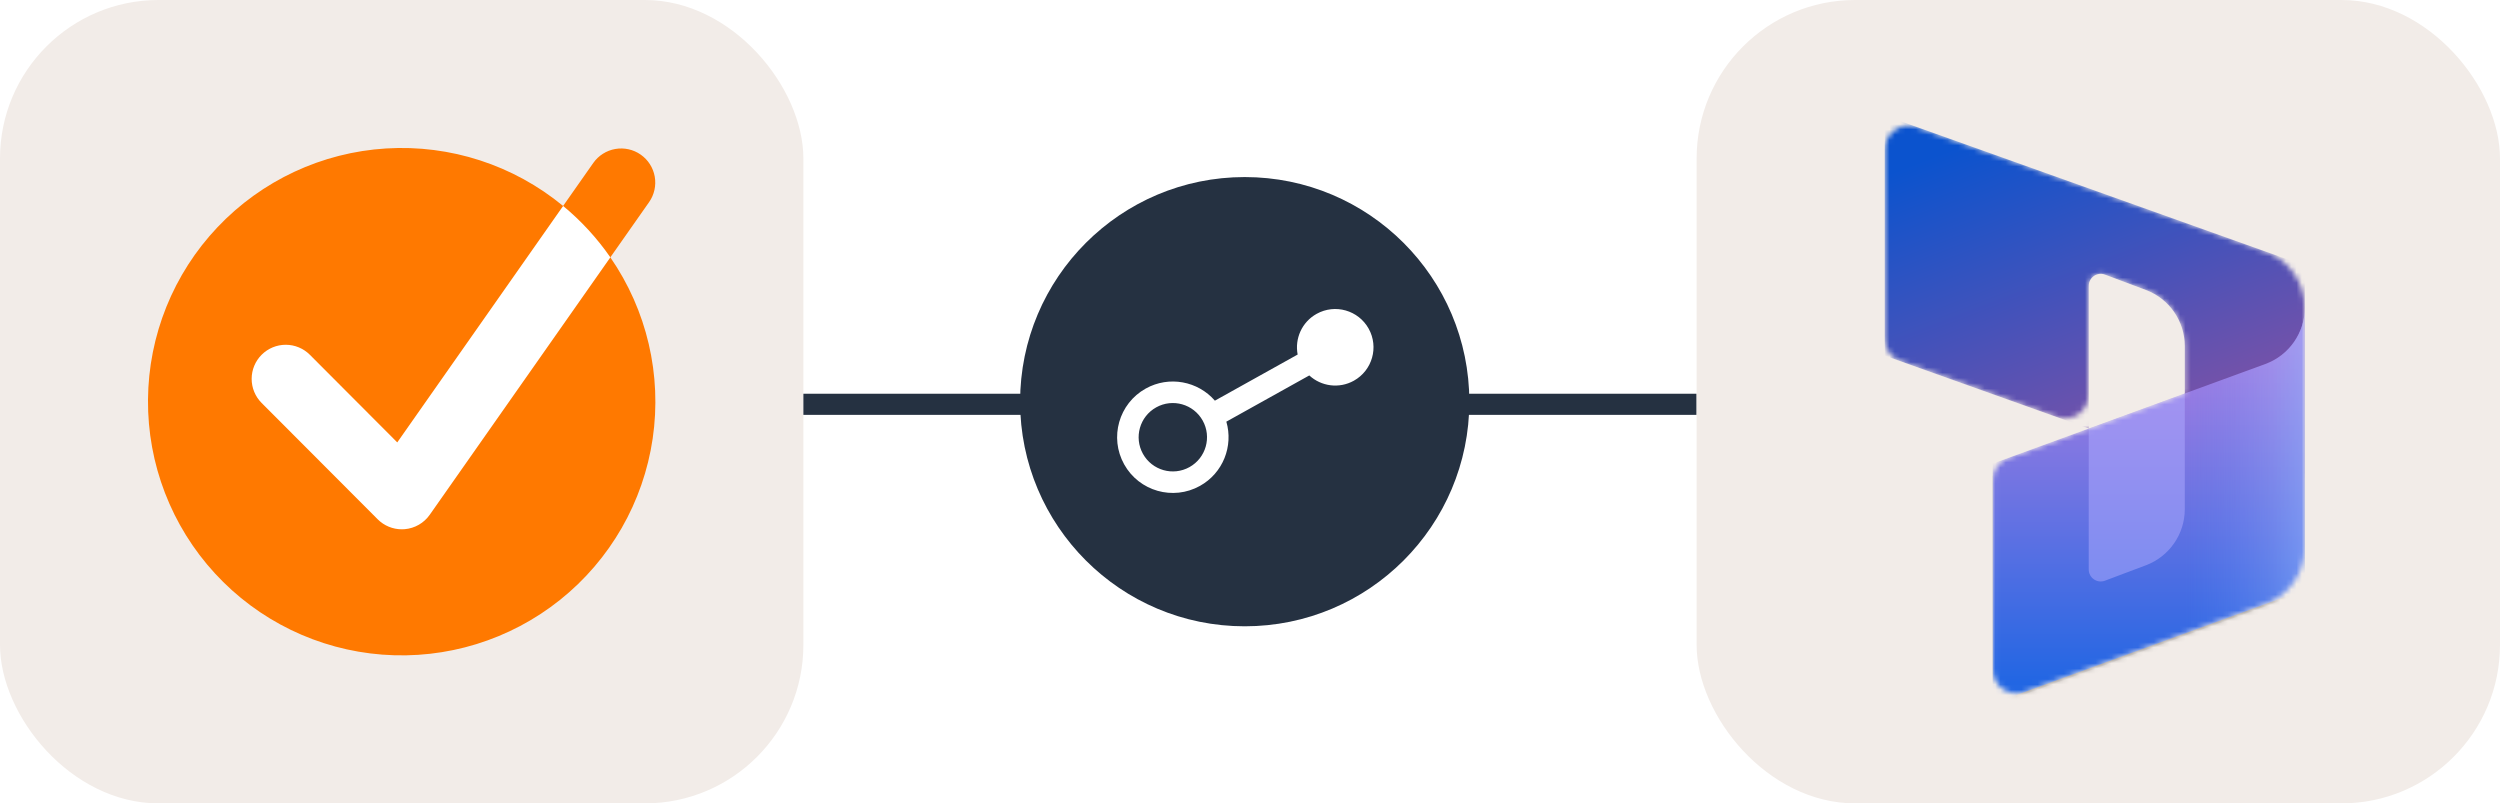 <svg width="473" height="152" viewBox="0 0 473 152" fill="none" xmlns="http://www.w3.org/2000/svg">
<g clip-path="url(#clip0_571_33309)">
<rect width="152" height="152" rx="30" fill="#F2ECE8"/>
<path d="M115.475 48.691L122.806 38.245C123.788 36.844 124.174 35.111 123.879 33.426C123.583 31.741 122.631 30.243 121.23 29.26C119.83 28.278 118.097 27.892 116.412 28.187C114.727 28.483 113.228 29.435 112.246 30.835L106.539 38.967C97.16 31.231 85.195 27.343 73.061 28.087C60.926 28.831 49.526 34.152 41.162 42.976C32.798 51.799 28.094 63.468 28 75.625C27.906 87.782 32.428 99.522 40.654 108.474C48.879 117.426 60.196 122.923 72.317 123.856C84.439 124.788 96.463 121.086 105.961 113.497C115.459 105.908 121.724 94.998 123.489 82.969C125.255 70.941 122.391 58.69 115.475 48.691" fill="#FF7900"/>
<path d="M58.628 67.126C57.42 65.915 55.78 65.233 54.07 65.231C52.359 65.229 50.718 65.907 49.507 67.115C48.296 68.323 47.615 69.963 47.613 71.673C47.611 73.384 48.288 75.025 49.496 76.236L71.457 98.249C72.056 98.849 72.768 99.326 73.552 99.651C74.335 99.976 75.175 100.144 76.023 100.144C76.215 100.144 76.394 100.144 76.58 100.121C77.519 100.039 78.428 99.753 79.244 99.283C80.061 98.813 80.764 98.169 81.305 97.398L115.481 48.692C112.962 45.056 109.955 41.784 106.545 38.967L75.161 83.703L58.628 67.126Z" fill="white"/>
</g>
<g clip-path="url(#clip1_571_33309)">
<path fill-rule="evenodd" clip-rule="evenodd" d="M235.502 118.496C258.973 118.496 278 99.469 278 75.998C278 52.527 258.973 33.5 235.502 33.5C212.031 33.5 193.004 52.527 193.004 75.998C193.004 99.469 212.031 118.496 235.502 118.496Z" fill="#253141"/>
<path fill-rule="evenodd" clip-rule="evenodd" d="M258.951 62.182C257.004 58.689 252.595 57.436 249.102 59.382C246.299 60.944 244.939 64.092 245.516 67.079L229.856 75.806C226.655 72.117 221.205 71.045 216.769 73.516C211.684 76.35 209.858 82.77 212.692 87.856C215.526 92.941 221.946 94.767 227.032 91.933C231.41 89.493 233.372 84.394 232.024 79.778L247.719 71.032C249.956 73.094 253.348 73.592 256.151 72.03C259.643 70.084 260.897 65.675 258.951 62.182ZM227.551 79.576C225.812 76.455 221.872 75.335 218.751 77.074C215.631 78.813 214.51 82.753 216.25 85.874C217.989 88.994 221.928 90.115 225.049 88.376C228.17 86.636 229.29 82.697 227.551 79.576Z" fill="white"/>
<path fill-rule="evenodd" clip-rule="evenodd" d="M273.002 74.498H323.002V78.498H273.002V74.498Z" fill="#253141"/>
<path fill-rule="evenodd" clip-rule="evenodd" d="M147.002 74.498H197.002V78.498H147.002V74.498Z" fill="#253141"/>
</g>
<g clip-path="url(#clip2_571_33309)">
<rect x="321" width="152" height="152" rx="30" fill="#F2ECE8"/>
</g>
<mask id="mask0_571_33309" style="mask-type:alpha" maskUnits="userSpaceOnUse" x="356" y="23" width="81" height="109">
<path d="M436.071 58.251C436.071 53.453 433.054 49.172 428.535 47.559L362.661 24.032C359.703 22.976 356.592 25.169 356.592 28.309V64.081C356.592 66 357.798 67.712 359.606 68.358L389.127 78.901C392.084 79.957 395.196 77.764 395.196 74.624V54.084C395.196 52.497 396.781 51.4 398.266 51.959L406.007 54.872C410.432 56.537 413.362 60.77 413.362 65.499V74.443L380.012 86.629C378.221 87.283 377.029 88.987 377.029 90.894V126.64C377.029 129.795 380.166 131.989 383.129 130.906L428.613 114.287C433.092 112.651 436.071 108.391 436.071 103.623L436.071 58.251Z" fill="white"/>
</mask>
<g mask="url(#mask0_571_33309)">
<path d="M356.592 21.864L436.071 50.249V89.222C436.071 92.363 432.96 94.556 430.002 93.5L413.362 87.559V65.492C413.362 60.761 410.43 56.527 406.002 54.863L398.265 51.956C396.78 51.398 395.196 52.496 395.196 54.082V81.068L356.592 67.281V21.864Z" fill="url(#paint0_linear_571_33309)"/>
<g filter="url(#filter0_f_571_33309)">
<path d="M436.071 58.651C436.071 63.419 433.092 67.688 428.613 69.324L377.029 88.172V133.589L436.071 112.016V58.651Z" fill="black" fill-opacity="0.24"/>
</g>
<g filter="url(#filter1_f_571_33309)">
<path d="M436.071 60.468C436.071 65.236 433.092 69.504 428.613 71.141L377.029 89.989V135.405L436.071 113.832V60.468Z" fill="black" fill-opacity="0.32"/>
</g>
<path d="M436.071 58.197C436.071 62.965 433.092 67.234 428.613 68.87L377.029 87.718V133.135L436.071 111.562V58.197Z" fill="url(#paint1_linear_571_33309)"/>
<path opacity="0.5" d="M436.071 58.197C436.071 62.965 433.092 67.234 428.613 68.87L377.029 87.718V133.135L436.071 111.562V58.197Z" fill="url(#paint2_linear_571_33309)"/>
<path opacity="0.5" d="M413.363 74.457L395.186 81.107L395.186 107.741C395.186 109.328 396.772 110.426 398.257 109.867L406.009 106.949C410.434 105.283 413.363 101.05 413.363 96.323V74.457Z" fill="#B0ADFF"/>
</g>
<defs>
<filter id="filter0_f_571_33309" x="376.229" y="57.851" width="60.642" height="76.537" filterUnits="userSpaceOnUse" color-interpolation-filters="sRGB">
<feFlood flood-opacity="0" result="BackgroundImageFix"/>
<feBlend mode="normal" in="SourceGraphic" in2="BackgroundImageFix" result="shape"/>
<feGaussianBlur stdDeviation="0.4" result="effect1_foregroundBlur_571_33309"/>
</filter>
<filter id="filter1_f_571_33309" x="369.029" y="52.468" width="75.042" height="90.938" filterUnits="userSpaceOnUse" color-interpolation-filters="sRGB">
<feFlood flood-opacity="0" result="BackgroundImageFix"/>
<feBlend mode="normal" in="SourceGraphic" in2="BackgroundImageFix" result="shape"/>
<feGaussianBlur stdDeviation="4" result="effect1_foregroundBlur_571_33309"/>
</filter>
<linearGradient id="paint0_linear_571_33309" x1="386.164" y1="21.864" x2="407.298" y2="77.186" gradientUnits="userSpaceOnUse">
<stop stop-color="#0B53CE"/>
<stop offset="1" stop-color="#7252AA"/>
</linearGradient>
<linearGradient id="paint1_linear_571_33309" x1="415.79" y1="129.152" x2="415.79" y2="63.211" gradientUnits="userSpaceOnUse">
<stop stop-color="#2266E3"/>
<stop offset="1" stop-color="#AE7FE2"/>
</linearGradient>
<linearGradient id="paint2_linear_571_33309" x1="436.071" y1="87.475" x2="413.449" y2="87.475" gradientUnits="userSpaceOnUse">
<stop stop-color="#94B9FF"/>
<stop offset="0.288" stop-color="#94B9FF" stop-opacity="0.524"/>
<stop offset="1" stop-color="#538FFF" stop-opacity="0"/>
</linearGradient>
<clipPath id="clip0_571_33309">
<rect width="152" height="152" fill="white"/>
</clipPath>
<clipPath id="clip1_571_33309">
<rect width="169" height="85" fill="white" transform="translate(152 33.5)"/>
</clipPath>
<clipPath id="clip2_571_33309">
<rect width="152" height="152" fill="white" transform="translate(321)"/>
</clipPath>
</defs>
</svg>
